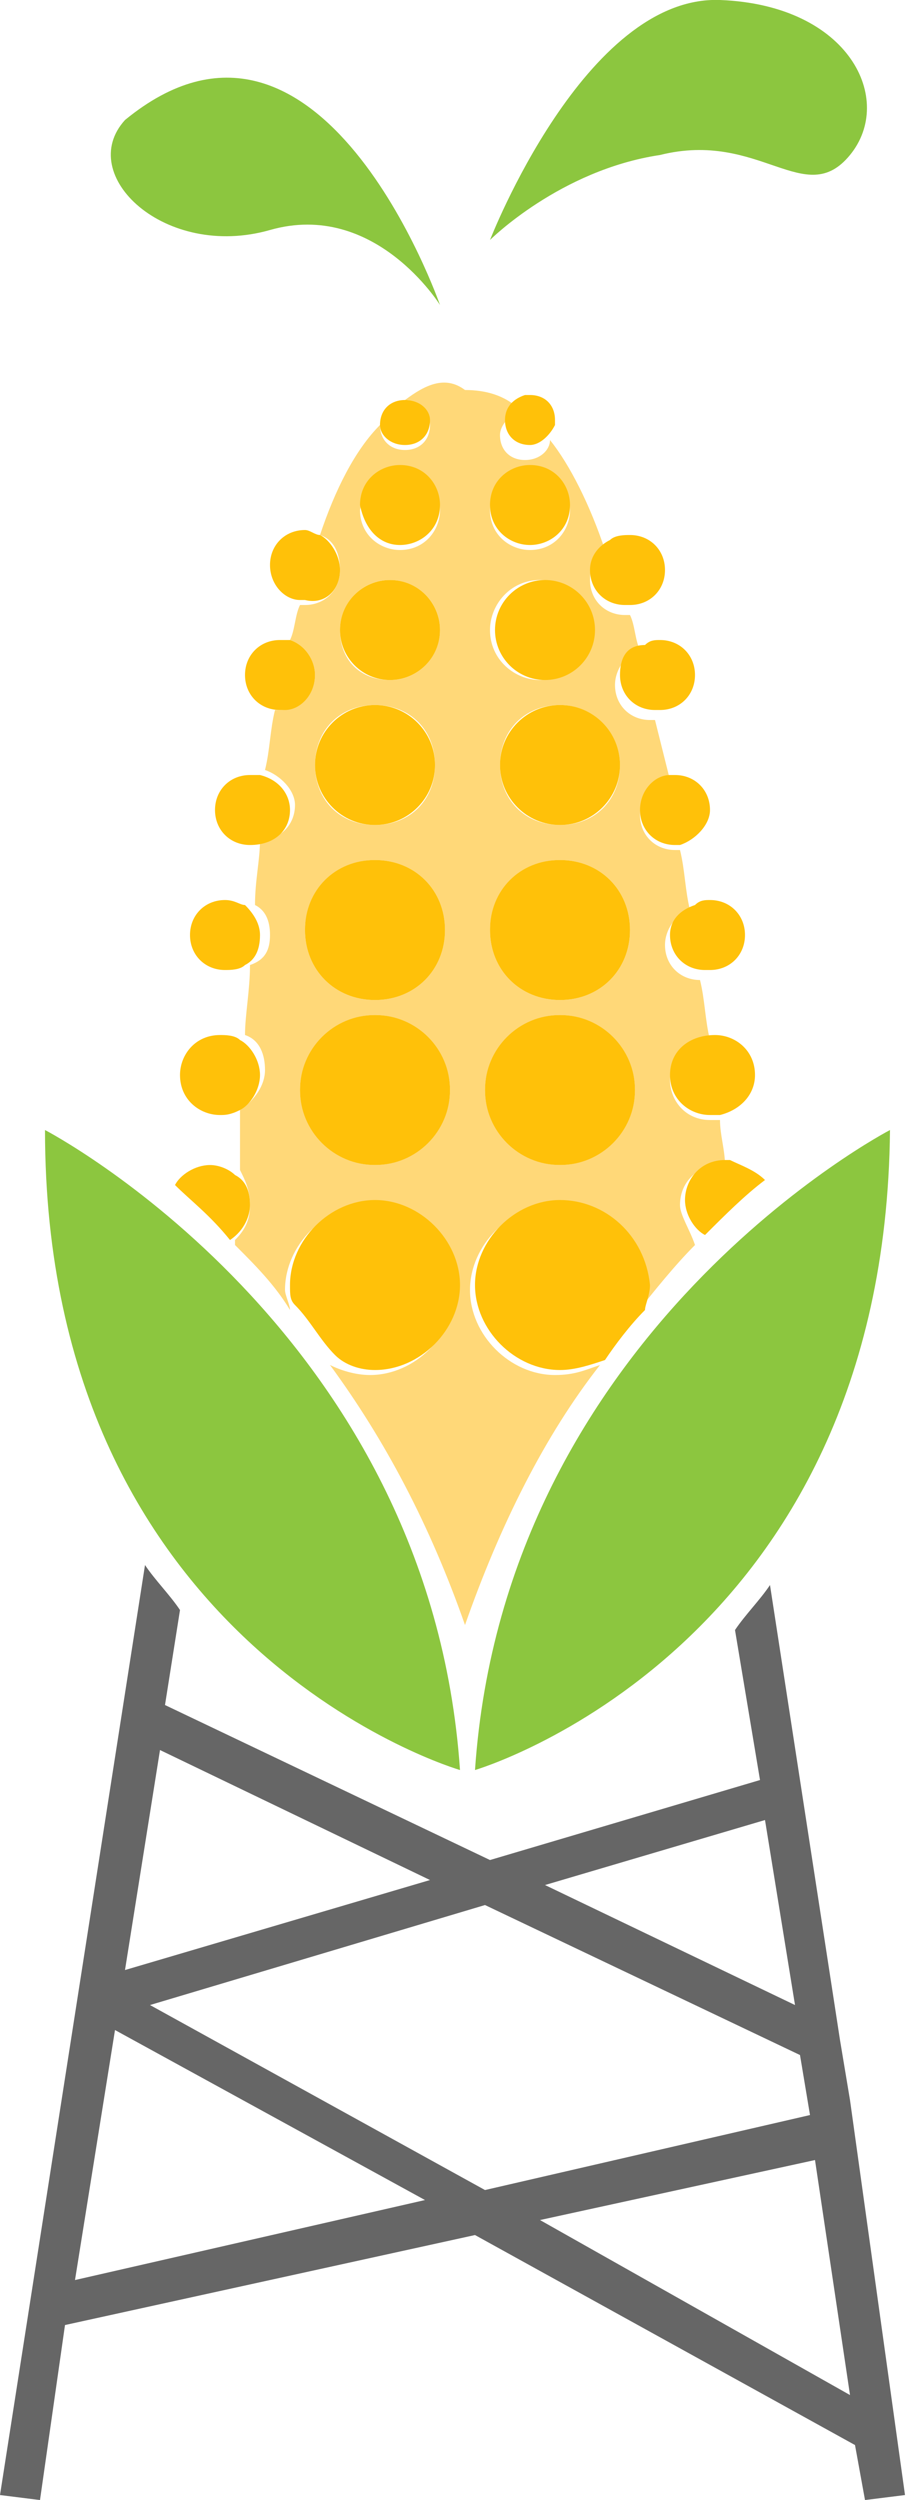 <svg xmlns="http://www.w3.org/2000/svg" xml:space="preserve" id="Слой_1" x="0" y="0" style="enable-background:new 0 0 18.2 50" version="1.1" viewBox="0 0 18.2 50"><style type="text/css">.st0{fill:#8cc63f}.st1{fill:none}.st2{fill:#ffd878}.st3{fill:#ffc109}.st4{fill:#666}</style><g id="_x31_2635"><g><path d="M9.8 4.8S11.7-.1 14.4 0c2.6.1 3.5 2 2.6 3.1-.9 1.1-1.8-.5-3.8 0-2 .3-3.4 1.7-3.4 1.7zM8.8 6.1S6.4-.8 2.5 2.4c-1 1.1.8 2.8 2.9 2.2s3.4 1.5 3.4 1.5zM17.8 22.6s-7.7 4-8.3 12.8c0 0 8.2-2.4 8.3-12.8zM.9 22.6s7.7 4 8.3 12.8c0 0-8.3-2.4-8.3-12.8z" class="st0"/><g><path d="M4.7 24.8v-.1.1z" class="st1"/><path d="M13.6 24.1c0-.5.4-.8.8-.8h.1c0-.3-.1-.6-.1-.9h-.2c-.5 0-.8-.4-.8-.8 0-.5.4-.8.8-.8-.1-.4-.1-.8-.2-1.2-.4 0-.7-.3-.7-.7 0-.3.2-.6.5-.7-.1-.4-.1-.8-.2-1.2h-.1c-.4 0-.7-.3-.7-.7 0-.4.3-.7.6-.7l-.3-1.2H13c-.4 0-.7-.3-.7-.7 0-.3.2-.6.5-.7-.1-.2-.1-.5-.2-.7h-.1c-.4 0-.7-.3-.7-.7 0-.3.1-.5.3-.6-.3-.9-.7-1.7-1.1-2.2 0 .2-.2.4-.5.4S10 9 10 8.7c0-.2.2-.4.4-.5-.3-.3-.7-.4-1.1-.4-.4-.3-.8-.1-1.2.2.3 0 .5.2.5.5s-.2.5-.5.5-.5-.2-.5-.5c-.5.5-.9 1.3-1.2 2.2.3.1.4.4.4.7 0 .4-.3.7-.7.7H6c-.1.2-.1.5-.2.7.3.1.5.4.5.7 0 .4-.3.7-.7.7h-.1c-.1.4-.1.8-.2 1.2.3.1.6.4.6.7 0 .4-.3.7-.7.7 0 .4-.1.8-.1 1.3.2.1.3.3.3.6s-.1.5-.4.6c0 .5-.1 1-.1 1.4.3.1.4.4.4.7 0 .3-.2.6-.5.8v1.2c.1.2.2.4.2.7 0 .3-.1.5-.3.7v.1c.4.4.8.8 1.1 1.3 0-.1-.1-.3-.1-.4 0-.9.8-1.7 1.7-1.7s1.7.8 1.7 1.7-.8 1.7-1.7 1.7c-.3 0-.6-.1-.8-.2 1.1 1.5 2 3.2 2.7 5.2.7-2 1.6-3.8 2.7-5.2-.3.1-.5.2-.9.2-.9 0-1.7-.8-1.7-1.7s.8-1.7 1.7-1.7 1.7.8 1.7 1.7c0 .2 0 .3-.1.5.4-.5.8-1 1.2-1.4-.1-.3-.3-.6-.3-.8zM8 9.4c.4 0 .8.3.8.8 0 .4-.3.8-.8.8-.4 0-.8-.3-.8-.8.1-.5.4-.8.8-.8zm-.2 2.2c.5 0 1 .4 1 1 0 .5-.4 1-1 1s-1-.4-1-1c0-.5.4-1 1-1zm-.3 2.5c.7 0 1.2.5 1.2 1.2s-.5 1.2-1.2 1.2-1.2-.5-1.2-1.2.5-1.2 1.2-1.2zm0 3.1c.8 0 1.4.6 1.4 1.4 0 .8-.6 1.4-1.4 1.4-.8 0-1.4-.6-1.4-1.4 0-.7.6-1.4 1.4-1.4zm0 6.1c-.8 0-1.5-.7-1.5-1.5s.7-1.5 1.5-1.5S9 21 9 21.8s-.7 1.5-1.5 1.5zm4.9-8c0 .7-.5 1.2-1.2 1.2S10 16 10 15.3s.5-1.2 1.2-1.2c.6 0 1.2.5 1.2 1.2zm-.6-2.7c0 .5-.4 1-1 1-.5 0-1-.4-1-1 0-.5.4-1 1-1s1 .5 1 1zm-1.2-3.2c.4 0 .8.3.8.8 0 .4-.3.8-.8.8-.4 0-.8-.3-.8-.8s.4-.8.8-.8zm.6 7.8c.8 0 1.4.6 1.4 1.4 0 .8-.6 1.4-1.4 1.4-.8 0-1.4-.6-1.4-1.4 0-.7.6-1.4 1.4-1.4zm0 6.1c-.8 0-1.5-.7-1.5-1.5s.7-1.5 1.5-1.5 1.5.7 1.5 1.5-.7 1.5-1.5 1.5z" class="st2"/><path d="M11.2 20c.8 0 1.4-.6 1.4-1.4 0-.8-.6-1.4-1.4-1.4-.8 0-1.4.6-1.4 1.4 0 .8.6 1.4 1.4 1.4z" class="st3"/><circle cx="11.2" cy="21.8" r="1.5" class="st3"/><path d="M11.2 24c-.9 0-1.7.8-1.7 1.7s.8 1.7 1.7 1.7c.3 0 .6-.1.9-.2.2-.3.5-.7.8-1 0-.1.1-.3.1-.5-.1-1-.9-1.7-1.8-1.7z" class="st3"/><circle cx="11.2" cy="15.3" r="1.2" class="st3"/><circle cx="10.9" cy="12.6" r="1" class="st3"/><path d="M10.6 10.9c.4 0 .8-.3.8-.8 0-.4-.3-.8-.8-.8-.4 0-.8.3-.8.8s.4.8.8.8zM10.1 8.4c0 .3.2.5.5.5.2 0 .4-.2.5-.4v-.1c0-.3-.2-.5-.5-.5h-.1c-.3.1-.4.3-.4.5zM13.4 18.7c0 .4.3.7.7.7h.1c.4 0 .7-.3.7-.7 0-.4-.3-.7-.7-.7-.1 0-.2 0-.3.1-.3.1-.5.3-.5.6zM12.8 16.2c0 .4.3.7.7.7h.1c.3-.1.6-.4.6-.7 0-.4-.3-.7-.7-.7h-.1c-.3 0-.6.3-.6.7zM12.4 13.5c0 .4.3.7.7.7h.1c.4 0 .7-.3.7-.7 0-.4-.3-.7-.7-.7-.1 0-.2 0-.3.1-.4 0-.5.3-.5.6zM11.8 11.4c0 .4.3.7.7.7h.1c.4 0 .7-.3.7-.7 0-.4-.3-.7-.7-.7-.1 0-.3 0-.4.1-.2.1-.4.3-.4.6zM13.4 21.5c0 .5.4.8.8.8h.2c.4-.1.7-.4.7-.8 0-.5-.4-.8-.8-.8-.5 0-.9.3-.9.8zM14.6 23.2h-.1c-.5 0-.8.4-.8.8 0 .3.2.6.4.7.4-.4.8-.8 1.2-1.1-.2-.2-.5-.3-.7-.4zM7.5 20c.8 0 1.4-.6 1.4-1.4 0-.8-.6-1.4-1.4-1.4-.8 0-1.4.6-1.4 1.4 0 .8.6 1.4 1.4 1.4z" class="st3"/><circle cx="7.5" cy="21.8" r="1.5" class="st3"/><path d="M7.5 27.4c.9 0 1.7-.8 1.7-1.7S8.4 24 7.5 24s-1.7.8-1.7 1.7c0 .2 0 .3.1.4.3.3.5.7.8 1 .2.2.5.3.8.3z" class="st3"/><circle cx="7.5" cy="15.3" r="1.2" class="st3"/><circle cx="7.8" cy="12.6" r="1" class="st3"/><path d="M8 10.9c.4 0 .8-.3.8-.8 0-.4-.3-.8-.8-.8-.4 0-.8.3-.8.8.1.5.4.8.8.8zM8.1 8.9c.3 0 .5-.2.5-.5 0-.2-.2-.4-.5-.4s-.5.2-.5.5c0 .2.2.4.5.4zM5.2 18.7c0-.2-.1-.4-.3-.6-.1 0-.2-.1-.4-.1-.4 0-.7.3-.7.7 0 .4.3.7.7.7.1 0 .3 0 .4-.1.2-.1.3-.3.3-.6zM5.8 16.2c0-.3-.2-.6-.6-.7H5c-.4 0-.7.3-.7.7 0 .4.3.7.7.7.5 0 .8-.3.8-.7zM6.3 13.5c0-.3-.2-.6-.5-.7h-.2c-.4 0-.7.3-.7.7 0 .4.3.7.7.7h.1c.3 0 .6-.3.6-.7zM6.8 11.4c0-.3-.2-.6-.4-.7-.1 0-.2-.1-.3-.1-.4 0-.7.3-.7.7 0 .4.3.7.6.7h.1c.4.1.7-.2.7-.6zM5.2 21.5c0-.3-.2-.6-.4-.7-.1-.1-.3-.1-.4-.1-.5 0-.8.4-.8.8 0 .5.4.8.8.8.1 0 .2 0 .4-.1s.4-.4.4-.7zM4.6 24.8c.1-.1.1-.1 0 0 .3-.2.4-.5.4-.7 0-.3-.1-.5-.3-.6-.1-.1-.3-.2-.5-.2-.3 0-.6.2-.7.4.3.3.7.6 1.1 1.1z" class="st3"/></g><g><path d="m17 42-.2-1.2-1.4-9.1c-.2.3-.5.6-.7.9l.5 3-5.4 1.6-6.5-3.1.3-1.9c-.2-.3-.5-.6-.7-.9L0 49.9l.8.1.5-3.5 8.2-1.8 7.6 4.2.2 1.1.8-.1L17 42zm-1.7-5.6.6 3.7-5-2.4 4.4-1.3zM3.2 35l5.4 2.6-6.1 1.8.7-4.4zM1.5 45.6l.8-5L8.5 44l-7 1.6zM3 40.1l6.7-2 6.3 3 .2 1.2-6.5 1.5L3 40.1zm7.8 4.3 5.5-1.2.7 4.7-6.2-3.5z" class="st4"/></g></g></g></svg>